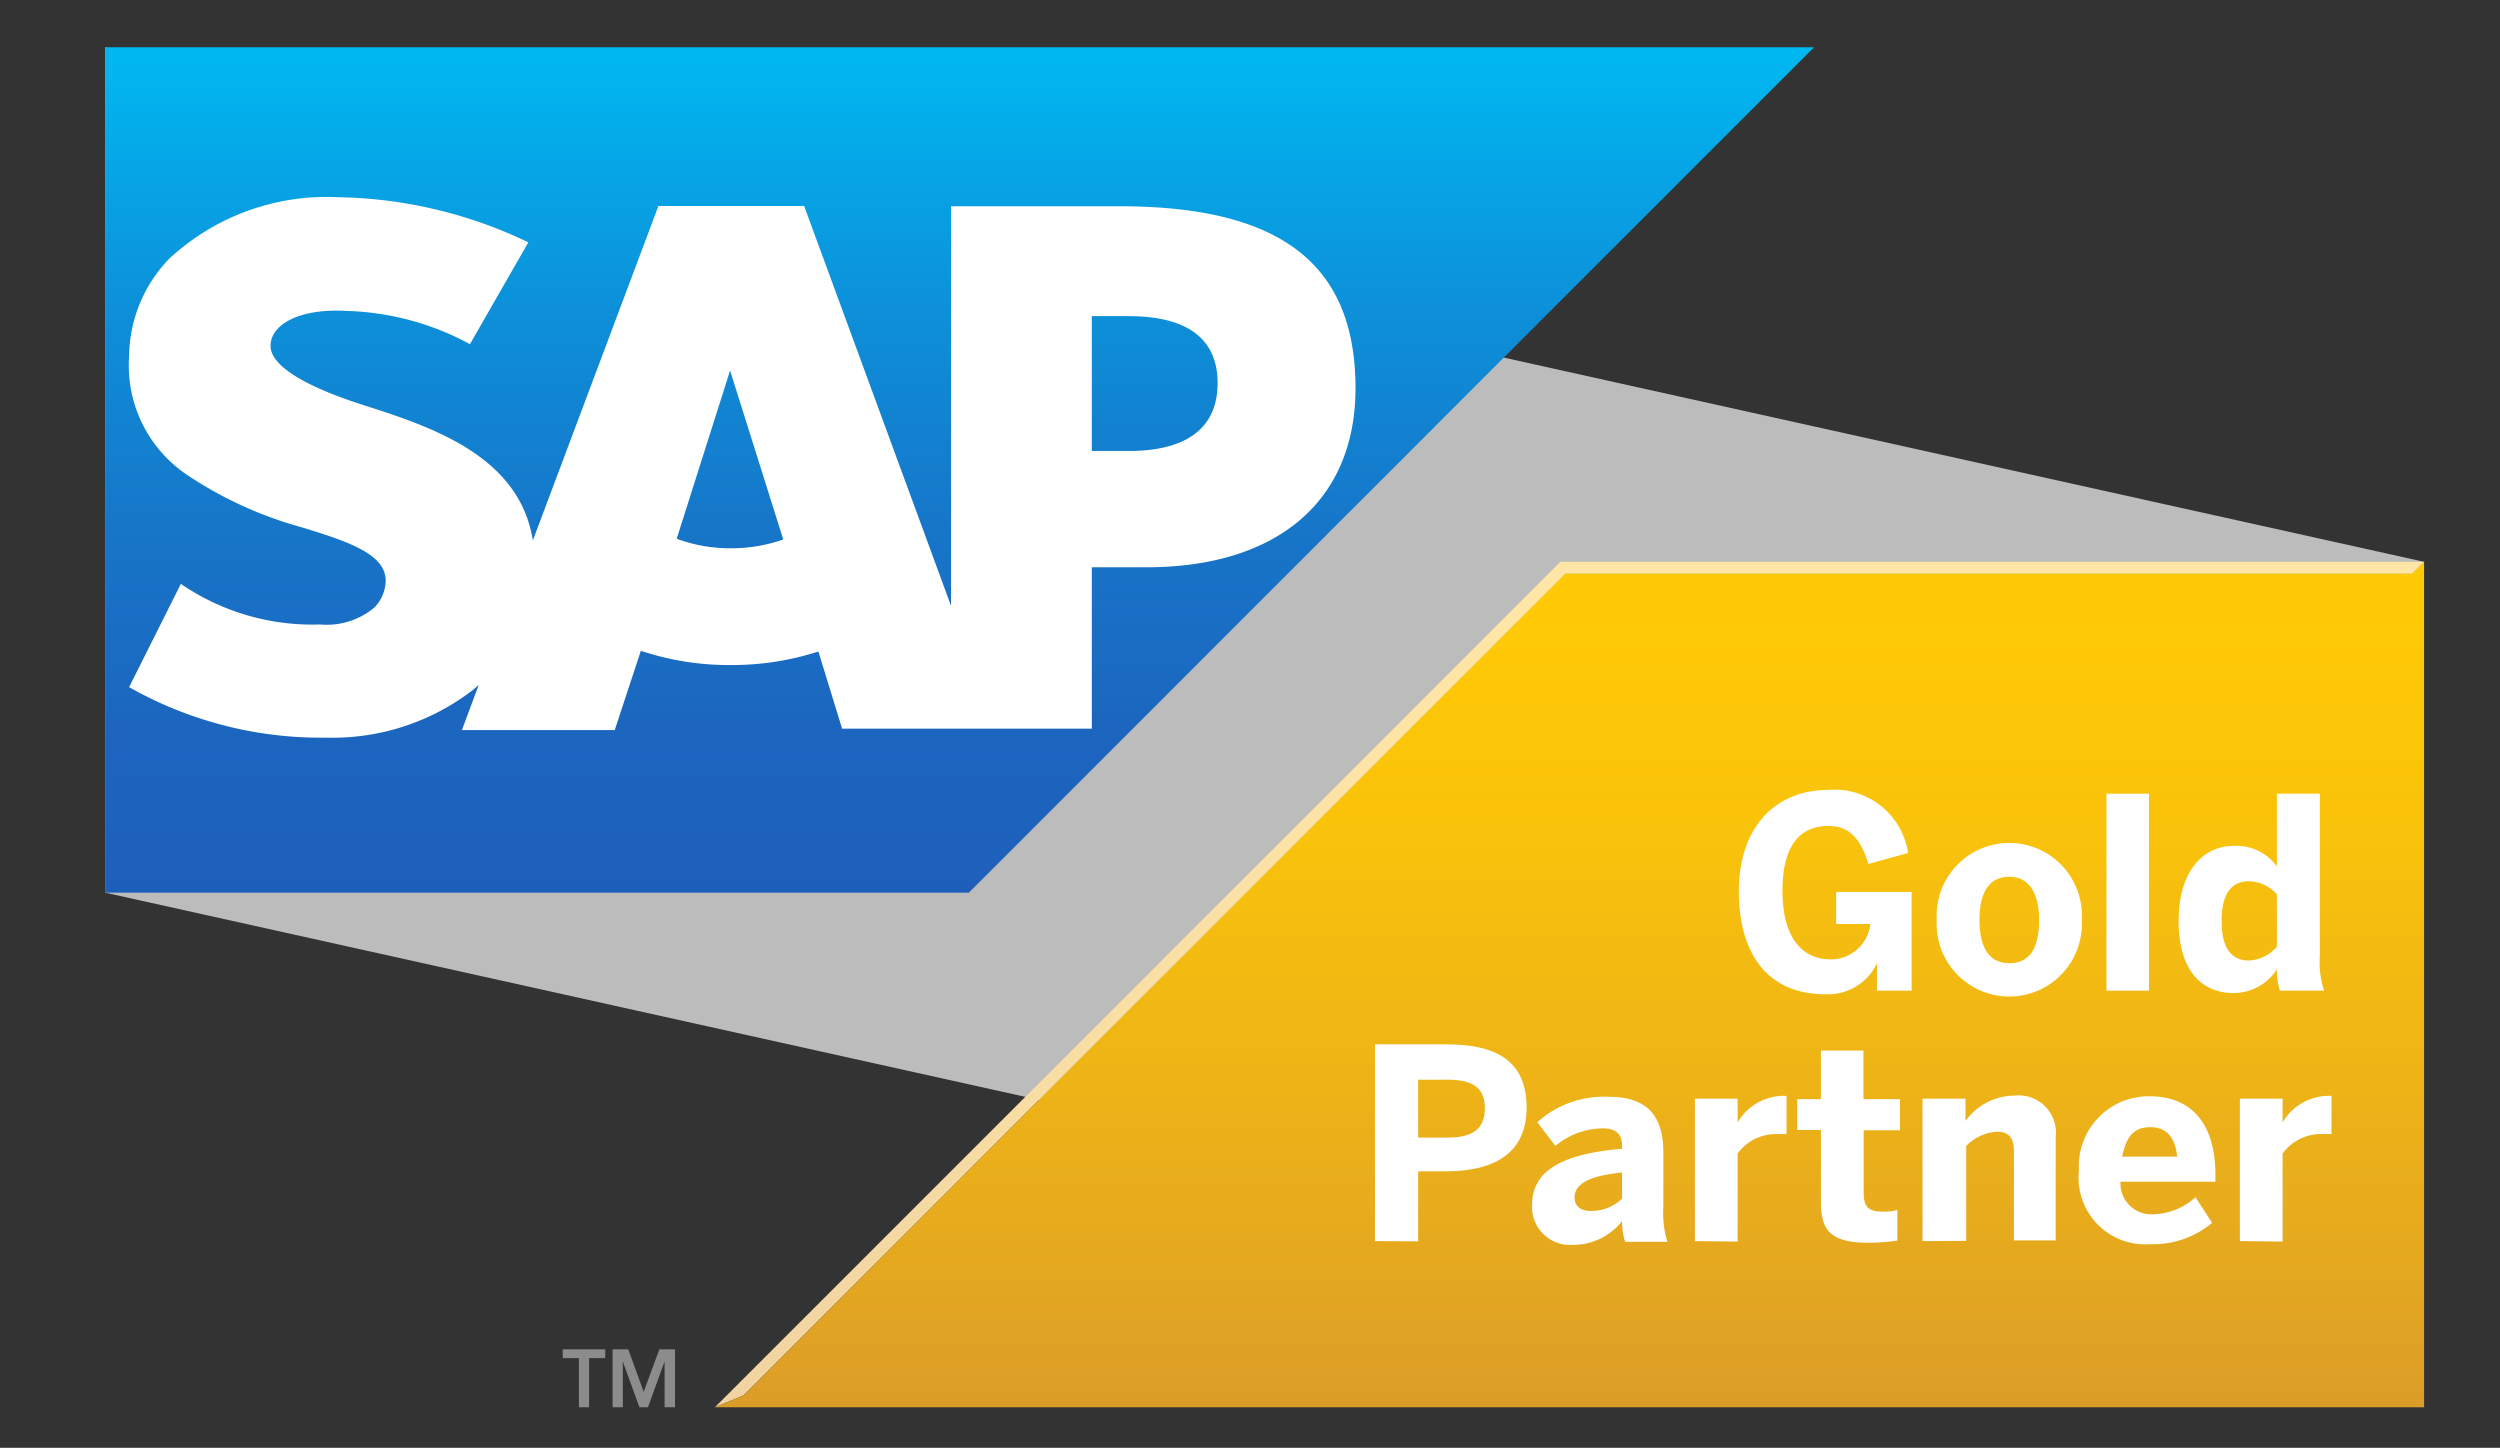 <svg id="Layer_1" data-name="Layer 1" xmlns="http://www.w3.org/2000/svg" xmlns:xlink="http://www.w3.org/1999/xlink" viewBox="0 0 105.33 61"><rect x="0" y="0" width="105.33" height="61" fill="#333333" stroke="none"/><defs><style>.cls-1{fill:#bcbcbc;}.cls-2{fill:url(#linear-gradient);}.cls-3{fill:url(#linear-gradient-2);}.cls-4{fill:#8c8c8c;}.cls-5,.cls-7{fill:#fff;}.cls-6,.cls-7{fill-rule:evenodd;}.cls-6{fill:url(#linear-gradient-3);}</style><linearGradient id="linear-gradient" x1="66.13" y1="23.67" x2="66.13" y2="59.29" gradientUnits="userSpaceOnUse"><stop offset="0.05" stop-color="#ffe6a6"/><stop offset="0.57" stop-color="#f9dea4"/><stop offset="1" stop-color="#f1d3a1"/></linearGradient><linearGradient id="linear-gradient-2" x1="66.13" y1="23.67" x2="66.13" y2="59.29" gradientUnits="userSpaceOnUse"><stop offset="0.05" stop-color="#ffca05"/><stop offset="0.33" stop-color="#f9c20b"/><stop offset="0.78" stop-color="#e7ab1d"/><stop offset="1" stop-color="#dc9d28"/></linearGradient><linearGradient id="linear-gradient-3" x1="40.43" y1="1.99" x2="40.43" y2="37.61" gradientUnits="userSpaceOnUse"><stop offset="0" stop-color="#00b8f1"/><stop offset="0.02" stop-color="#01b6f0"/><stop offset="0.31" stop-color="#0d90d9"/><stop offset="0.58" stop-color="#1775c8"/><stop offset="0.82" stop-color="#1c65bf"/><stop offset="1" stop-color="#1e5fbb"/></linearGradient></defs><title>Zeichenfläche 1</title><polygon class="cls-1" points="102.13 59.29 4.43 37.61 4.43 1.99 102.13 23.67 102.13 59.29"/><polygon class="cls-2" points="65.74 23.67 30.12 59.29 31.33 58.79 65.95 24.17 101.63 24.17 102.13 23.67 65.74 23.67"/><polygon class="cls-3" points="102.13 23.67 101.63 24.17 65.95 24.17 31.33 58.79 30.12 59.29 102.13 59.29 102.13 23.67"/><path class="cls-4" d="M23.71,56.85h1.79v.37h-.68v2.07h-.43V57.22h-.68Z"/><path class="cls-4" d="M28,57.36h0l-.7,1.93h-.36l-.7-1.93h0v1.93h-.43V56.85h.66l.65,1.79.66-1.79h.66v2.44H28Z"/><path class="cls-5" d="M57.93,52.29V44h3c1.77,0,3.39.47,3.39,2.66s-1.75,2.69-3.41,2.69H59.75v2.95Zm1.82-4.36H61c1.13,0,1.56-.44,1.56-1.23s-.41-1.21-1.56-1.21H59.75Z"/><path class="cls-5" d="M64.55,50.76c0-1.38,1.17-2.14,3.79-2.36v-.14c0-.44-.22-.72-.81-.72a3.18,3.18,0,0,0-2,.74l-.76-1a4.19,4.19,0,0,1,3-1.07c1.64,0,2.31.81,2.31,2.35v2.3a4.09,4.09,0,0,0,.17,1.46H68.47a2.87,2.87,0,0,1-.13-.87,2.64,2.64,0,0,1-2.09,1A1.6,1.6,0,0,1,64.55,50.76Zm3.79-.26V49.4c-1.42.14-2,.5-2,1.05,0,.38.27.57.66.57A1.85,1.85,0,0,0,68.34,50.5Z"/><path class="cls-5" d="M71.41,52.29v-6h1.8v1h0a2.26,2.26,0,0,1,2-1.12h.06l0,1.61-.47,0a2,2,0,0,0-1.59.82v3.71Z"/><path class="cls-5" d="M76.72,50.61v-3h-1V46.31h1V44.26h1.79v2.05h1.54v1.31H78.52v2.59c0,.64.18.84.83.84a2.22,2.22,0,0,0,.59-.07v1.29a8.88,8.88,0,0,1-1.19.09C77,52.37,76.72,51.73,76.72,50.61Z"/><path class="cls-5" d="M81,52.29v-6h1.81v.94a2.56,2.56,0,0,1,2.06-1.07,1.57,1.57,0,0,1,1.74,1.74v4.36H84.85V48.5c0-.54-.2-.82-.71-.82a2,2,0,0,0-1.3.6v4Z"/><path class="cls-5" d="M87.59,49.31a2.94,2.94,0,0,1,3-3.12c1.23,0,2.75.62,2.75,3.33v.27h-4a1.3,1.3,0,0,0,1.39,1.37,2.75,2.75,0,0,0,1.77-.72l.7,1.08a3.86,3.86,0,0,1-2.6.9A2.81,2.81,0,0,1,87.59,49.31Zm4.14-.58c-.09-.84-.47-1.24-1.14-1.24s-1,.37-1.18,1.24Z"/><path class="cls-5" d="M94.37,52.29v-6h1.8v1h0a2.26,2.26,0,0,1,2-1.12h.06l0,1.61-.47,0a2,2,0,0,0-1.59.82v3.71Z"/><path class="cls-5" d="M73.26,37.55c0-2.6,1.45-4.27,3.78-4.27a3.13,3.13,0,0,1,3.35,2.66l-1.67.46c-.35-1.15-.87-1.6-1.69-1.6s-1.93.39-1.93,2.72,1.12,2.9,2,2.9a1.67,1.67,0,0,0,1.7-1.49H77.36V37.58h3.18v4.16H79.08V40.59h0a2.29,2.29,0,0,1-2.16,1.3C74.38,41.9,73.26,40.06,73.26,37.55Z"/><path class="cls-5" d="M81.6,38.75a3.06,3.06,0,1,1,6.11,0,3.06,3.06,0,1,1-6.11,0Zm4.31,0c0-1-.35-1.81-1.25-1.81s-1.26.73-1.26,1.81.34,1.83,1.26,1.83S85.91,39.85,85.91,38.77Z"/><path class="cls-5" d="M88.75,41.74v-8.3h1.79v8.3Z"/><path class="cls-5" d="M91.79,38.8c0-2.06,1-3.16,2.32-3.16a2.09,2.09,0,0,1,1.82.87V33.44h1.81v6.84a3.78,3.78,0,0,0,.18,1.46H96.06a2.7,2.7,0,0,1-.13-.9,2.18,2.18,0,0,1-1.84,1C92.73,41.83,91.79,40.86,91.79,38.8Zm4.14,1.09V37.68a1.61,1.61,0,0,0-1.19-.55c-.75,0-1.14.57-1.14,1.66s.36,1.68,1.17,1.68A1.7,1.7,0,0,0,95.93,39.89Z"/><polyline class="cls-6" points="4.43 37.61 40.82 37.61 76.43 1.99 4.43 1.99 4.43 37.61"/><path class="cls-7" d="M47.16,8.69H40.07V25.53L33.88,8.68H27.74L22.45,22.77c-.56-3.55-4.24-4.78-7.13-5.7-1.91-.61-3.94-1.51-3.92-2.51,0-.82,1.09-1.58,3.21-1.46a11.59,11.59,0,0,1,5.19,1.4l2.46-4.29a19.16,19.16,0,0,0-8-1.9h0A9.75,9.75,0,0,0,7.13,10.9,6,6,0,0,0,5.44,15,5.55,5.55,0,0,0,7.87,20a16.55,16.55,0,0,0,4.82,2.21c2,.61,3.57,1.14,3.56,2.27a1.68,1.68,0,0,1-.47,1.11,3.12,3.12,0,0,1-2.29.72A9.8,9.8,0,0,1,7.62,24.6L5.44,28.95a16.37,16.37,0,0,0,8,2.13h.37a9.68,9.68,0,0,0,6.1-2l.26-.22-.71,1.9h6.44L27,27.42a11.75,11.75,0,0,0,3.79.6,11.89,11.89,0,0,0,3.69-.57l1,3.25H46v-6.8H48.3c5.54,0,8.81-2.82,8.81-7.54C57.11,11.1,53.93,8.69,47.16,8.69ZM30.78,23.1a6.48,6.48,0,0,1-2.27-.4l2.25-7.09h0L33,22.73A6.65,6.65,0,0,1,30.78,23.1ZM47.57,19H46V13.32h1.56c2.08,0,3.74.69,3.74,2.82S49.66,19,47.57,19"/></svg>